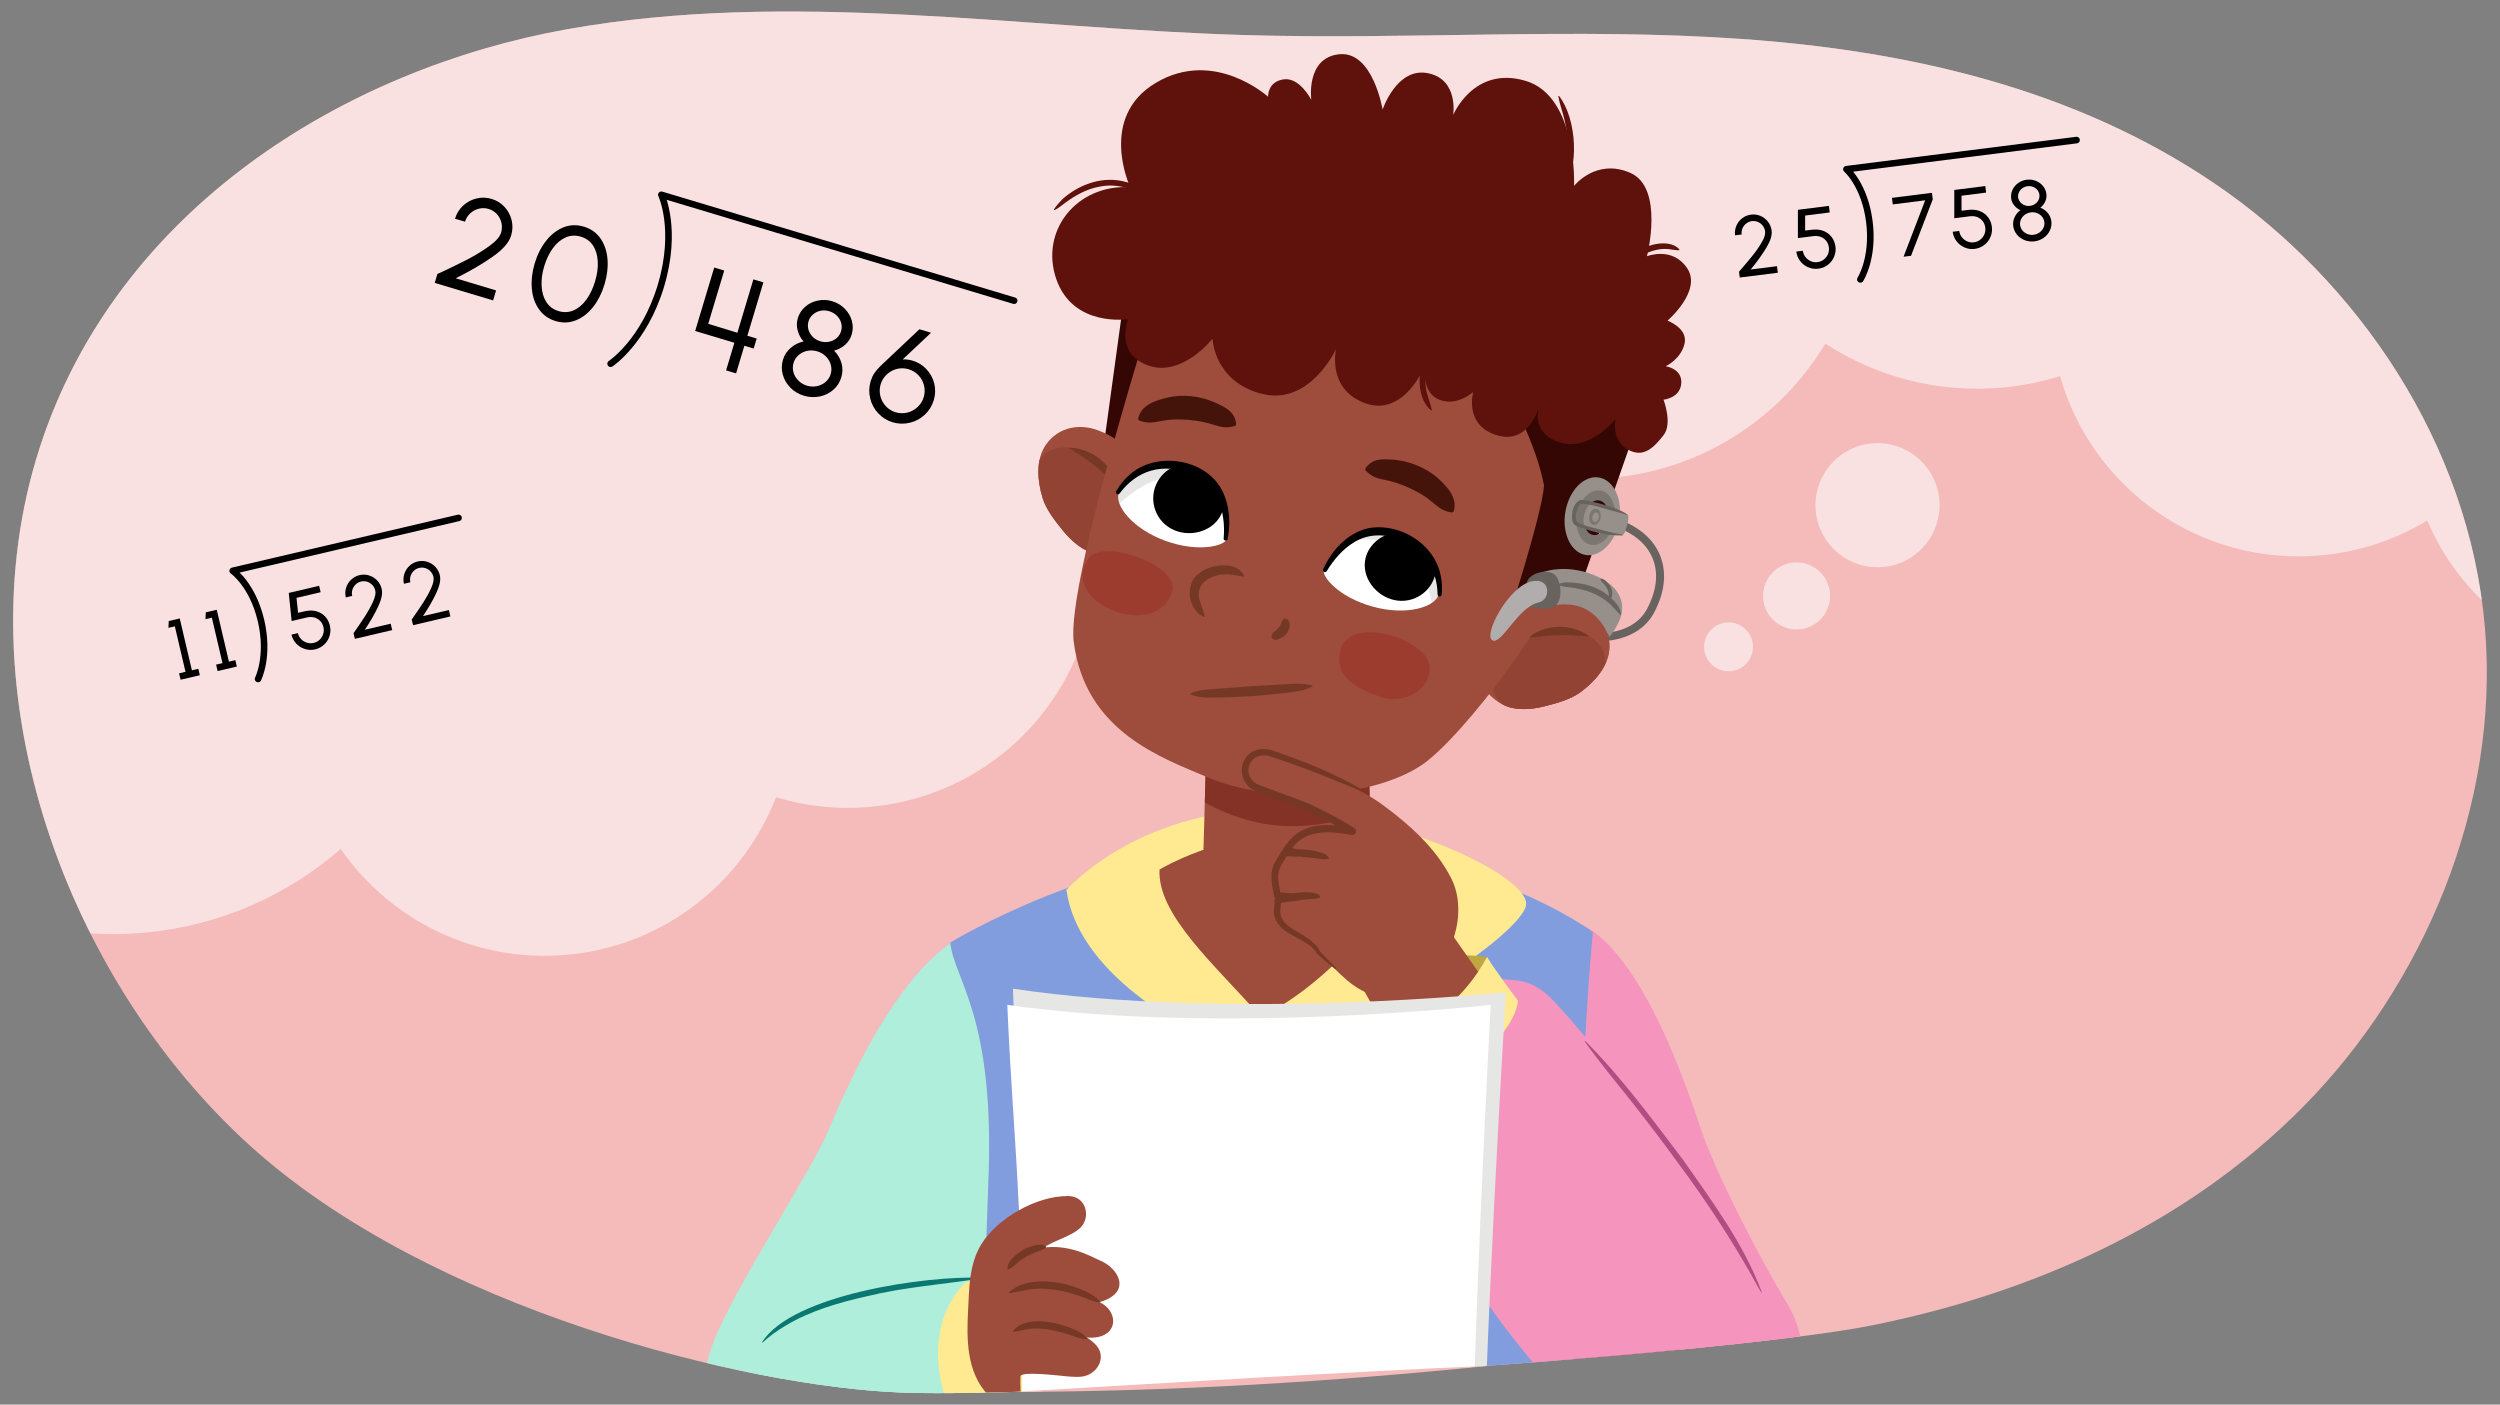 <?xml version="1.0" encoding="UTF-8"?><svg id="b" xmlns="http://www.w3.org/2000/svg" width="760" height="427" xmlns:xlink="http://www.w3.org/1999/xlink" viewBox="0 0 760 427"><rect x="0" y="0" width="760" height="427" fill="#808080" stroke="none"/><defs><clipPath id="c"><path d="M274.33,423.34c-47.33-1.74-143.37-25.14-198.49-75.2C20.72,298.07-12.1,211.03,12.03,136.22,35.43,63.7,104.57,21,172.47,8.88c67.9-12.12,137.13-.25,205.86,1.78,50.3,1.48,100.7-2.33,150.91,1.17,50.22,3.5,101.18,14.83,144.2,44.1,43.02,29.26,77.19,78.71,81.98,134.88,4.64,54.38-18.95,108.8-55.07,145.45-36.12,36.64-83.44,57.06-131.39,66.67-47.95,9.61-247.3,22.16-294.63,20.42h0Z" fill="none"/></clipPath><clipPath id="d"><path d="M316.93,151.35c1.12,3.62,3.78,6.98,6.11,9.85,2.58,3.19,6.25,6.54,10.43,7.22,7.26,1.19,14.45-2.6,16.2-10.16,1.22-5.27-.58-10.64-2.85-15.42-4.32-9.08-11.49-11.37-12.06-11.63-6.17-2.75-13.01-1.53-16.85,4.05-3.15,4.58-2.52,11.07-.97,16.07Z" fill="#9e4c3c"/></clipPath><clipPath id="e"><path d="M366.61,231.22l-.87,31.39c15.59,13.61,32.84,12.29,51.12,1.79l-.87-39.46-49.39,6.28Z" fill="#9e4c3c"/></clipPath><clipPath id="f"><path d="M489.27,196.97c.26-6.77-4.5-11.83-11.08-13.32-.61-.14-7.72-2.59-16.62,2.11-4.68,2.47-9.33,5.7-11.51,10.65-3.12,7.1,.38,14.43,6.91,17.82,3.76,1.95,8.7,1.46,12.68,.45,3.59-.91,7.73-2.02,10.79-4.25,4.23-3.08,8.62-7.91,8.83-13.47Z" fill="#9e4c3c"/></clipPath><clipPath id="g"><path d="M372.89,163.96c1.2-3.34,.66-16.71-9.43-20.96-11.11-4.68-20.22-.79-23.33,6.91-1.42,3.51,4.04,10.9,14.31,14.56,10.03,3.57,17.75,1.44,18.44-.5Z" fill="#fff"/></clipPath><clipPath id="h"><path d="M402.43,173.34c.95-3.42,9.1-14.03,19.8-11.68,11.78,2.58,16.97,11.02,15.07,19.1-.87,3.69-9.59,6.57-20.09,3.63-10.26-2.87-15.33-9.06-14.78-11.05Z" fill="#fff"/></clipPath></defs><g clip-path="url(#c)"><rect x="-25" y="-17.5" width="826" height="456" fill="#f4bbba"/><g><path d="M850.81-214.17s-442.73,5.26-451.65,3.6S-42.88-91.43-64.06-76.92c-15.89,10.89-4.52,146.87,.76,216.28-6.08,15.09-8.77,31.8-7.14,49.12,5.44,57.92,56.8,100.46,114.72,95.02,22.82-2.14,43.24-11.44,59.29-25.43,15.02,21.65,40.95,34.8,69.05,32.16,29.42-2.76,53.28-22.08,63.28-47.87,9.09,2.76,18.86,3.85,28.9,2.9,32.22-3.03,57.79-25.91,65.76-55.41,14.6,11.3,33.35,17.31,53.18,15.45,35.8-3.36,63.38-31.24,67.74-65.48,11.92,4.65,25.06,6.68,38.67,5.41,27.89-2.62,51.35-18.48,64.75-40.78,15.47,10.07,34.31,15.2,54.12,13.34,5.97-.56,11.73-1.73,17.24-3.44,9.72,34.31,42.79,57.9,79.58,54.45,11.74-1.1,22.59-4.84,32.03-10.57,12.53,29.35,42.94,48.61,76.41,45.46,30.17-2.83,54.5-23.08,64.02-49.86,40.91-4.43,70.81-40.9,66.95-82.01-.18-1.89-.45-3.75-.76-5.59,4.81-8.26,10.35-19.38,14.7-32.65,9.73-29.71-108.4-247.74-108.4-247.74Z" fill="#fff" isolation="isolate" opacity=".56"/><circle cx="570.77" cy="153.59" r="18.86" transform="translate(-19.37 120.37) rotate(-11.84)" fill="#fff" isolation="isolate" opacity=".56"/><circle cx="546.16" cy="181.16" r="10.19" fill="#fff" isolation="isolate" opacity=".56"/><circle cx="525.48" cy="196.64" r="7.43" fill="#fff" isolation="isolate" opacity=".56"/></g><g><path d="M474.43,280.12s19.63-6.8,42.52,62.73c4.13,12.55,16.74,37.47,26.44,53.62,8.73,14.53,6.08,38.66-9.57,49.48-27.56,19.06-53.8-17.92-53.8-17.92l-14.87-118.24,9.29-29.67Z" fill="#f595bd"/><path d="M302.72,282.29s-22.7-6.44-50.77,61.16c-5.07,12.2-29.06,48.73-35.07,64.58-6.01,15.84-7.12,41.68,7.64,53.7,14.75,12.02,82.06-41.52,82.06-41.52l3.17-107.63-7.03-30.28Z" fill="#afeedb"/><path d="M288.87,286.52c1.24,11.68,13.85,22.31,11.54,73.85,0,0-4.3,123.1-3.66,135.92,.64,12.82,1,36.55,1,36.55l1.34,24.26s21.45,6.85,57.65,10.12c36.2,3.27,118.12-12.9,118.12-12.9,0,0,5.92-117.56,5.88-177.6-.74-52.41,3.51-93.35,3.51-93.35,0,0-35.95-27.27-97.49-26.07-51.89,1.01-97.89,29.24-97.89,29.24Z" fill="#829dde"/><path d="M384.41,322.64c-27.84-9.19-56.98-28.4-60.21-52.12,0,0,20.83-23.82,61.2-24.46,35.52-.56,80.43,20.21,78.49,29.26-1.92,8.97-45.2,38.25-79.48,47.32Z" fill="#ffea92"/><polygon points="340.96 95.98 335.51 135.68 339.7 138.04 350.92 99.36 340.96 95.98" fill="#350704"/><g><g><path d="M316.93,151.35c1.12,3.62,3.78,6.98,6.11,9.85,2.58,3.19,6.25,6.54,10.43,7.22,7.26,1.19,14.45-2.6,16.2-10.16,1.22-5.27-.58-10.64-2.85-15.42-4.32-9.08-11.49-11.37-12.06-11.63-6.17-2.75-13.01-1.53-16.85,4.05-3.15,4.58-2.52,11.07-.97,16.07Z" fill="#9e4c3c"/><g clip-path="url(#d)"><path d="M316.17,139.67c2.7-4.02,8.31-4.55,13.2-2.35,8.71,3.93,13.16,13.9,12.88,21.53-.15,3.99-2.29,7.99-6.73,9.32-2.89,.86-6.53-.25-8.4-2.47-4.55-1.78-7.72-5.77-9.95-9.56-3.18-5.41-4.41-11.4-1-16.47Z" fill="#934334"/></g></g><path d="M324.8,136.13c6.7-.13,13.39,5.03,14.76,11.63-4.44-4.66-9.22-8.35-14.76-11.63h0Z" fill="#743824"/></g><g><path d="M366.61,231.22l-.87,31.39c15.59,13.61,32.84,12.29,51.12,1.79l-.87-39.46-49.39,6.28Z" fill="#9e4c3c"/><g clip-path="url(#e)"><path d="M362.07,241.46c19.62,12.44,37.72,12.24,59.13,3.22l-5.2-19.73-49.39,6.28" fill="#843126"/></g></g><path d="M485.74,193.68s11.38,.75,16.04-8.02c6.59-12.39,1.33-22.67-10.1-26.55" fill="none" stroke="#68635f" stroke-miterlimit="10" stroke-width="2.43"/><g><path d="M489.27,196.97c.26-6.77-4.86-11.97-10.5-13.75-5.19-1.81-8.87-2.38-17.2,2.54-4.56,2.69-9.33,5.7-11.51,10.65-3.12,7.1,.38,14.43,6.91,17.82,3.76,1.95,8.7,1.46,12.68,.45,3.59-.91,7.73-2.02,10.79-4.25,4.23-3.08,8.62-7.91,8.83-13.47Z" fill="#bd5738"/><g><path d="M489.27,196.97c.26-6.77-4.5-11.83-11.08-13.32-.61-.14-7.72-2.59-16.62,2.11-4.68,2.47-9.33,5.7-11.51,10.65-3.12,7.1,.38,14.43,6.91,17.82,3.76,1.95,8.7,1.46,12.68,.45,3.59-.91,7.73-2.02,10.79-4.25,4.23-3.08,8.62-7.91,8.83-13.47Z" fill="#9e4c3c"/><g clip-path="url(#f)"><path d="M488.03,201.53c.24-4.84-3.94-8.62-9.17-9.78-9.33-2.05-18.86,3.27-23.2,9.56-2.27,3.28-2.95,7.77-.18,11.49,1.8,2.42,5.38,3.7,8.22,3.04,4.71,1.3,9.64,0,13.69-1.71,5.78-2.44,10.35-6.5,10.65-12.6Z" fill="#934334"/></g></g><path d="M483.23,193.53c-6.4-.69-12.44-.58-18.78,.49,5.04-4.46,13.49-4.6,18.78-.49h0Z" fill="#743824"/></g><path d="M352.15,88.83s-28.09,87.91-25.74,106.29c3.51,27.51,27.12,35.37,41.04,41.32,17.91,7.66,48.18,6.77,64.29-3.56,12.56-8.05,43.37-48.69,49.28-70.23,5.91-21.55-4.6-65.5-49.06-82.97-44.46-17.47-79.81,9.15-79.81,9.15Z" fill="#9e4c3c"/><path d="M458.96,120.78s7.92,13.67,10.42,26.78c-.47,8.34-10.94,40.62-10.94,40.62,6.39-7.03,13.12-9.24,20.33-4.96l18.66-53.32-19.77-20.56-18.7,11.44Z" fill="#350704"/><path d="M377.92,175.27c-2.25-.38-3.94-.82-6.12-.67-3.62,.33-7.81,2.52-7.37,6.62,.24,2.1,1.37,3.83,1.74,6.07,.04,.16-.14,.3-.29,.23-4.78-2.28-5.82-10.02-1.35-13.23,3.37-2.8,11.49-3.89,13.63,.72,.06,.15-.09,.32-.25,.27h0Z" fill="#743824"/><path d="M386.54,193.64c.14-1.36,.69-1.42,1.1-1.83,.43-.36,.8-.73,1.08-1.06,.9-.92,.6-1.54,1.55-2.59,.3-.3,.84,.02,1.1,.16,1.33,1.05,.55,3.38-.37,4.41-.57,.66-1.25,1.09-1.93,1.41-.69,.26-1.33,.78-2.41-.15-.11-.09-.14-.22-.12-.35h0Z" fill="#743824"/><path d="M375.24,129.54c-3.23,.91-4.97-.07-7.71-.84-2.8-.73-5.55-1.1-8.35-1.18-1.62-.04-3.4-.01-5,.27-2.8,.4-4.59,1.23-7.75,.1-.31-.11-.48-.44-.4-.75,.76-3.26,3.68-4.8,6.63-5.65,2.77-.93,5.78-1.32,8.71-1.1,2.94,.2,5.8,.98,8.41,2.15,2.82,1.38,5.57,2.55,6,6.3,.04,.35-.21,.64-.54,.7h0Z" fill="#44140a"/><path d="M415.16,142.3c2.2-3.06,5.18-2.74,8.31-2.57,5.77,.46,11.56,3.07,15.46,7.43,2.16,2.18,3.96,4.94,3.03,8.16-.09,.33-.43,.53-.76,.45-3.3-.57-4.43-2.14-6.68-3.85-1.26-1.03-2.8-1.92-4.24-2.68-2.49-1.3-5.07-2.32-7.87-3.05-2.76-.66-4.77-.65-7.14-3.02-.26-.21-.33-.6-.13-.87h0Z" fill="#44140a"/><path d="M331.07,169.61c-4.38,5.89-1.04,12.25,6.54,15.66,7.58,3.41,16.67,2.15,18.73-5.66,2.06-7.81-20.89-15.88-25.27-10Z" fill="#9b3c2f"/><path d="M407.47,197.72c-2.1,8.73,6.24,11.99,12.22,14.15,5.98,2.16,14.55-1.07,14.95-8.56,.48-8.81-24.48-16.77-27.18-5.59Z" fill="#9b3c2f"/><path d="M483.29,174.32c-10.12-3.38-16.73,.63-16.73,.63l4.34,9.38c8.52-2.04,14.67,1.01,18.38,9.28,0,0,4.16-4.86,3.85-9.27-.31-4.41-3.54-7.73-9.84-10.01Z" fill="#968f8a"/><path d="M464.59,176.11c-1.55,2.15,.93,8.46,.93,8.46,0,0,5.71,1.71,7.78-.89,2.07-2.6,.81-7.9-.7-9.02-2.21-1.64-6.46-.71-8.01,1.45Z" fill="#68635f"/><path d="M465.66,176.72c-7.05,1.52-14.81,16.32-12.01,17.92,2.8,1.6,7.72-10.03,14.01-11.48,3.89-.75,3.89-7.71-2-6.44Z" fill="#b2adad"/><path d="M473.63,177.62c1.87-.82,3.83-.59,5.73-.38,1.91,.22,3.81,.7,5.63,1.45,1.82,.79,3.46,1.87,4.91,3.21,1.4,1.33,2.78,2.95,2.9,5.03l-.21,.07-1.86-2.03c-2.95-3.43-7.2-5.36-11.62-6.12-1.8-.35-3.6-.34-5.47-1l-.02-.22h0Z" fill="#68635f"/><path d="M486.58,175.94c.81-.07,1.29,.43,1.78,.85,1.01,.9,1.79,2.2,1.77,3.6,.02,.7-.18,1.45-.84,1.86l-.13-.06c-.2-.74-.03-1.2-.1-1.75-.14-1.1-.74-2.05-1.47-2.89-.38-.45-.85-.75-1.09-1.49l.08-.13h0Z" fill="#68635f"/><path d="M383.35,309.18c-14.12-15.99-31.59-31.11-30.85-44.85,0,0,19.22-11.53,40.37-10.25,21.15,1.28,39.09,12.82,39.09,12.82-19.4,18.52-29.55,32.57-48.6,42.29Z" fill="#9e4c3c"/><g><g isolation="isolate"><g><path d="M483.13,163.96c-.61-.21-1.13-.59-1.57-1.11s-.78-1.19-1.01-1.94c-.23-.76-.35-1.61-.34-2.5s.14-1.83,.42-2.76c.28-.93,.66-1.76,1.13-2.47,.46-.71,1.01-1.29,1.59-1.72s1.19-.71,1.81-.81c.61-.11,1.23-.04,1.81,.22,.58,.26,1.07,.68,1.48,1.22s.7,1.2,.91,1.93,.3,1.54,.29,2.39c-.01,.84-.14,1.73-.4,2.6-.25,.88-.61,1.68-1.04,2.36s-.93,1.28-1.48,1.73c-.55,.45-1.14,.77-1.75,.93-.61,.16-1.23,.15-1.83-.06m4.49-18.32c-1.05-.5-2.15-.66-3.25-.53-1.11,.14-2.21,.59-3.25,1.3-1.04,.72-2.01,1.72-2.84,2.95-.84,1.24-1.52,2.7-2,4.35-.48,1.65-.69,3.32-.67,4.92s.28,3.11,.74,4.46c.46,1.34,1.11,2.52,1.93,3.45,.81,.92,1.79,1.6,2.9,1.96s2.21,.37,3.3,.09,2.12-.83,3.08-1.61c.95-.78,1.82-1.79,2.55-2.97s1.33-2.55,1.74-4.06c.42-1.51,.61-3.02,.62-4.48s-.19-2.87-.56-4.15-.92-2.46-1.64-3.42c-.72-.98-1.61-1.75-2.64-2.25" fill="#968f8a"/><path d="M483.87,162.52c-.48-.18-.91-.5-1.25-.92s-.63-.94-.82-1.54-.3-1.25-.3-1.94,.09-1.41,.29-2.13c.2-.71,.5-1.35,.85-1.9s.77-.99,1.22-1.32,.93-.55,1.42-.63c.49-.08,.98-.03,1.46,.17s.88,.53,1.21,.96,.59,.95,.77,1.53c.18,.58,.27,1.22,.27,1.89s-.09,1.36-.28,2.06-.47,1.31-.81,1.85c-.34,.54-.74,.98-1.18,1.33s-.91,.58-1.4,.68-.98,.08-1.46-.1m3.68-13.08c-.74-.33-1.52-.43-2.29-.31-.77,.11-1.54,.44-2.26,.95-.72,.52-1.39,1.22-1.96,2.07-.57,.86-1.04,1.88-1.37,3.01s-.47,2.29-.46,3.39,.18,2.15,.49,3.09c.31,.94,.75,1.76,1.32,2.42,.56,.65,1.23,1.14,2,1.41s1.55,.29,2.31,.12c.76-.18,1.5-.55,2.18-1.1,.68-.54,1.3-1.25,1.83-2.09,.52-.84,.95-1.81,1.25-2.88,.3-1.07,.44-2.16,.44-3.19,0-1.04-.15-2.04-.42-2.95s-.67-1.73-1.19-2.41-1.15-1.21-1.89-1.54" fill="#7c7671"/></g></g><path d="M480.1,152.89c-1.42,.74-2.3,5.07-1.1,6.4,1.19,1.33,13.76,3.38,14.56,2.91s1.72-5.01,.99-5.78c-.73-.77-13.02-4.27-14.44-3.53Z" fill="#7c7671"/><path d="M483.26,153.38c-1.26,.72-2.46,4.97-1.62,6.29,.84,1.31,11.01,3.42,11.72,2.96,.71-.46,2.09-5.27,1.57-6.03-.52-.76-10.42-3.94-11.68-3.21Z" fill="#968f8a"/><path d="M494.61,156.58c-1.16-.49-3.12-.91-4.37-1.3-3.13-.82-6.48-2.09-9.7-2.11-1.15,.73-2.22,4.81-.89,5.65,1.46,.77,3.11,1.19,4.75,1.66,2.92,.71,5.96,1.59,8.89,2.07,0,0,.07,.13,.07,.13-.1,.03-.2,.07-.32,.1-4.59,.12-9.08-1.17-13.4-2.69,0,0-.57-.29-.57-.29-.67-.32-1.06-1.18-1.14-1.83-.18-2.09,.25-4.6,2.11-5.84,.63-.21,1.03-.12,1.45-.1,3.14,.46,6.06,1.36,9.04,2.35,1.47,.58,2.96,1.05,4.19,2.1,0,0-.11,.1-.11,.1h0Z" fill="#68635f"/><g isolation="isolate"><path d="M484.67,158.59c-.13-.04-.24-.12-.33-.23s-.16-.25-.21-.41-.07-.34-.07-.52,.03-.38,.09-.58,.14-.37,.24-.52,.21-.27,.33-.36,.25-.15,.38-.17,.26,0,.38,.05,.23,.14,.31,.26,.15,.25,.19,.41,.06,.32,.06,.5-.03,.36-.08,.55-.13,.35-.22,.5-.2,.27-.31,.36-.24,.16-.37,.19-.26,.03-.38-.01m.94-3.84c-.22-.1-.45-.14-.68-.11s-.46,.12-.68,.27-.42,.36-.6,.62-.32,.57-.42,.91-.14,.7-.14,1.03,.06,.65,.15,.93,.23,.53,.41,.72,.38,.33,.61,.41,.46,.08,.69,.02,.44-.17,.64-.34,.38-.37,.53-.62,.28-.53,.37-.85,.13-.63,.13-.94-.04-.6-.12-.87-.19-.52-.34-.72-.34-.37-.55-.47" fill="#7c7671"/></g></g><g><g><path d="M372.89,163.96c1.2-3.34,.66-16.71-9.43-20.96-11.11-4.68-20.22-.79-23.33,6.91-1.42,3.51,4.04,10.9,14.31,14.56,10.03,3.57,17.75,1.44,18.44-.5Z" fill="#fff"/><g clip-path="url(#g)"><path d="M351.91,146.4c-2.82,5.07-1,11.47,4.07,14.29,5.07,2.82,12.19,1.25,15.01-3.82,2.82-5.07,.28-11.72-4.79-14.54-5.07-2.82-11.47-1-14.29,4.07Z"/><path d="M338.98,146.58c1.57-.97,3.19-1.85,4.87-2.6,.08-.04,.15-.09,.22-.13,3.31-1.77,7-3.05,10.76-3.36,3.86-.32,7.99,.35,11.42,2.17,2.61,1,5.05,2.45,7.12,4.45,.78,.75-.32,1.84-1.17,1.37-.01,0-.02-.01-.03-.02,.03,.07,.08,.13,.11,.19,.48,.96,3.74,9.74,3.01,9.06-2.11-1.99-4.4-9.89-15.83-12.32-11.43-2.43-21.31,10.71-22.18,9.95-.56-.49-2.69-2.36-2.67-3.15-.21-.56-.21-1.23,.08-1.84,.84-1.77,2.68-2.77,4.28-3.77Z" opacity=".1"/></g></g><path d="M371.99,163.64c.74-7.8-1.97-17.19-10.16-19.8-3.81-1.42-7.94-1.86-11.79-.79-3.91,1.07-7.29,3.7-9.68,6.97-.2,.28-.59,.34-.87,.13-.25-.19-.32-.53-.18-.8,1.06-1.94,2.52-3.65,4.2-5.12,8.58-7.54,24.68-4.51,28.75,6.52,1.62,4.25,1.79,8.77,.94,13.1-.16,.77-1.33,.57-1.22-.22h0Z"/><g><path d="M402.43,173.34c.95-3.42,9.1-14.03,19.8-11.68,11.78,2.58,16.97,11.02,15.07,19.1-.87,3.69-9.59,6.57-20.09,3.63-10.26-2.87-15.33-9.06-14.78-11.05Z" fill="#fff"/><g clip-path="url(#h)"><path d="M436.56,173.28c-.62,5.77-5.8,9.94-11.57,9.32-5.77-.62-10.68-6.01-10.06-11.77,.62-5.77,6.53-9.73,12.3-9.11,5.77,.62,9.94,5.8,9.32,11.57Z"/><path d="M440.16,178.7c-.72-1.7-1.54-3.35-2.48-4.93-.04-.08-.07-.16-.11-.24-1.69-3.35-3.96-6.53-6.85-8.95-2.96-2.49-6.73-4.33-10.58-4.81-2.71-.69-5.54-.91-8.39-.47-1.07,.17-.8,1.69,.16,1.79,.01,0,.02,0,.04,0-.07,.03-.13,.06-.2,.09-.95,.5-8.67,5.8-7.69,5.66,2.87-.41,9.3-5.54,20.04-.94,10.74,4.61,11.23,21.04,12.38,20.92,.74-.08,3.56-.38,4-1.03,.5-.34,.88-.89,1-1.55,.33-1.93-.59-3.81-1.33-5.55Z" opacity=".1"/></g></g><path d="M402.23,173.07c2.66-5.97,7.87-11.6,14.67-12.65,8.97-1.14,18.7,4.81,20.89,13.75,.53,2.17,.73,4.41,.48,6.61-.04,.34-.35,.58-.69,.55-.31-.04-.54-.3-.55-.6-.04-2.06-.35-4.11-1.02-6.03-2.93-9.38-15.61-15.26-24.29-9.9-3.47,2.07-6.3,5.35-8.38,8.81-.35,.71-1.45,.2-1.12-.53h0Z"/></g><path d="M467.75,123.99s-2.45,7.82,6.55,10.53c9.01,2.71,16.8-7.09,16.8-7.09,0,0-1.37,6.17,3.61,9.14,4.98,2.97,8.26-.78,11.03-4.3,2.77-3.53-.03-10.76-.03-10.76,0,0,5.08-.47,5.4-4.98,.32-4.51-4.75-5.19-4.75-5.19,0,0,4.56-2.05,5.73-6.8,1.17-4.74-5.17-7.06-5.17-7.06,0,0,10.51-9,6.04-15.85-4.47-6.85-12.28-3.74-12.28-3.74,0,0,5.34-20.8-5.08-25.35-10.42-4.54-17.08,3.97-17.08,3.97,0,0,1.12-27.18-14.69-31.92-15.81-4.74-22.06,10.37-22.06,10.37,0,0,1.74-10.86-7.72-12.72s-13.74,11.07-13.74,11.07c0,0-2.93-17.88-13.18-16.82-10.25,1.06-8.49,13.88-8.49,13.88,0,0-3.52-7-8.47-6.24-4.95,.76-4.66,5.29-4.66,5.29,0,0-16.27-14.82-34.08-4.27-17.81,10.55-7.84,31.77-7.84,31.77-16.13-1-27.6,13.16-22.47,27.95,5.13,14.79,21.87,12.14,21.87,12.14,0,0-4.32,10.28,5.98,14.06,10.31,3.78,19.64-8.11,19.64-8.11,0,0,.42,13.09,15.03,16.77,14.6,3.68,22.53-13.64,22.53-13.64,0,0-2.93,12.25,8.93,16.51,11.86,4.25,18.15-11.56,18.15-11.56,0,0-1.36,8.11,4.15,10.41,5.52,2.3,10.46-2.31,10.46-2.31,0,0-2.87,9.97,6.99,13.11,9.86,3.14,12.89-8.28,12.89-8.28Z" fill="#5e120b"/><path d="M473.93,29.15c5.4,6.83,6.45,22.38,.79,29.3,0,0-.2-.1-.2-.1,.09-.66,.24-1.27,.4-1.87,2.13-6.45,2.31-13.38,.7-19.99-.55-2.42-1.46-4.69-1.9-7.24l.19-.1h0Z" fill="#5e120b"/><path d="M495.18,79.4c1.97-4.44,11.91-7.62,15.4-3.53,0,0-.1,.2-.1,.2-.75,.06-1.37-.13-2.09-.17-3.23-.7-6.52,.27-9.38,1.8-1.2,.62-2.19,1.48-3.68,1.86l-.15-.16h0Z" fill="#5e120b"/><path d="M349.41,59.62c-4.84-2.11-9.8-4-15.09-2.88-3.87,.65-7.38,2.61-10.51,4.92-4.25,3.32-4.54,2.86-.88-1.07,5.24-4.68,12.54-7.24,19.47-5.24,2.68,.73,5.39,1.86,7.16,4.11l-.14,.17h0Z" fill="#5e120b"/><path d="M434.78,106.9c-.38,3.14-1.64,5.82-1.42,8.97-.17,3.18,1.26,5.7,1.93,8.81,0,0-.18,.12-.18,.12-3.82-3.11-4.14-9.35-2.9-13.78,.47-1.54,.95-3.18,2.38-4.24l.19,.11h0Z" fill="#5e120b"/><path d="M242.56,400.94c14.69-15.45,52.09-15.5,52.09-15.5,0,0,43.43,46.21,10.02,61.58-2.71,3.27-52.77,31.11-73.43,18.7-36.42-21.87-3.36-49.34,11.32-64.79Z" fill="#afeedb"/><path d="M231.66,408.01c9.25-14.55,50.07-20.24,66.6-19.58,0,0,.01,.22,.01,.22-11.65,1.81-23.38,2.63-34.84,5.44-8.53,1.93-17.06,4.38-24.59,8.89-2.49,1.48-4.86,3.14-7.01,5.17l-.17-.14h0Z" fill="#0a7771"/><path d="M293.98,389.53s-14.42,11.13-6.35,36.52c0,0,5.28,10.3,17.97,14.92l13.27-6.35-3.46-39.81-21.43-5.28Z" fill="#ffea92"/><g><path d="M411.63,317.78c-.56-1.75,9.26-31.54,40.45-26.85l3.27,13.75-33.95,23.76-9.77-10.65Z" fill="#bfa741"/><path d="M476.44,410.14l-65.6-115.7,28.63-13.12,81.11,115.7s-21.47,39.36-44.13,13.12Z" fill="#9e4c3c"/><path d="M420.07,322.46c15.68-3.27,25.51-11.7,36.54-24.83,3.6,.62,8.41-.52,14.81,5.76,5.8,5.69,20.84,24.48,20.84,24.48,6.37,3.78,20.3,30.04,26.6,33.92,8.23,5.07,28.48,59.2,23.81,64.61-8.92,10.32-28.47,18.27-41.73,15.06-17.63-4.27-38.4-30.51-48.43-44.77-34.68-49.31-38.99-59.97-32.5-74.13,.02-.04,.04-.07,.05-.1Z" fill="#f595bd"/><path d="M411.63,317.78l11.37,17.28c12.38-1.94,36.77-17.43,38.49-30.81,0,0-6.64-8.76-9.42-13.32-14.33,26.28-40.45,26.85-40.45,26.85Z" fill="#ffea92"/><path d="M481.89,316.43c11.05,11.07,20.32,23.72,29.76,36.15,8.93,12.76,18.43,25.52,23.93,40.22,0,0-.2,.09-.2,.09-.99-1.69-1.95-3.38-2.86-5.1-6.71-11.81-14.2-23.27-22.33-34.14-4.56-6.31-9.28-12.51-14.1-18.62-4.82-6.12-9.84-12.07-14.37-18.45l.17-.14h0Z" fill="#b24d82"/></g><path d="M361.93,210.76c3.06-1.26,6.12-1.19,9.2-1.45l9.21-.69,9.23-.54c3.08-.16,6.14-.54,9.32,.3,.1,.03,.17,.13,.14,.24-2.8,1.63-6.11,1.71-9.24,2.13-6.15,.72-12.34,1.17-18.54,1.26-3.1,.01-6.21,.33-9.32-.88-.16-.06-.17-.31,0-.37h0Z" fill="#743824"/><g><g><path d="M421.38,289.23c.1,.02,.13,.02,0,0h0Z" fill="#d59163"/><path d="M388.25,277.72c-.12-1.12,.13-2.24,.18-3.36,0-.22,0-.44-.01-.66,2.08-.36,4.16-.67,6.27-.87-2.13-.25-4.26-.44-6.39-.6-.34-2.48-1.16-4.95-.62-7.38,.32-1.46,1.12-2.77,1.91-4.05,.31-.51,.63-1.02,.95-1.52,1.24,.01,2.49,.04,3.73,.09-1.04-.34-2.09-.66-3.14-.97,1.08-1.59,2.29-3.07,3.84-4.17,4.52-3.2,10.64-2.42,16.1-1.51-3.25-2.09-6.64-3.98-10.12-5.68-3.81-2.21-14.83-5.86-19.16-7.68-2.83-1.19-4.04-4.78-2.8-7.5,1.37-2.99,4.6-3.76,7.5-2.8,9.61,3.2,25.49,9.51,33.66,15.49,8.25,6.04,16.34,13.25,21.02,22.45,.24,.47,.46,.95,.65,1.43,2.04,5.05,1.89,10.97,.28,16.09-2.62,8.36-9.64,17.97-19.14,18.6-5.06,.34-9.62-1.85-13.4-5.07-3.09-2.63-5.82-5.63-8.74-8.43-2.56-5.22-11.94-5.98-12.58-11.91Z" fill="#9e4c3c"/></g><path d="M390.51,259.14c1.12-1.01,2.29-.85,3.44-.92,2.33-.09,4.66,.13,6.92,.76,1.12,.31,2.34,.58,3.1,1.81,.05,.08,.02,.19-.06,.24-1.34,.44-2.36,.09-3.46-.06-1.88-.25-4.65-.49-6.56-.69-1.11-.12-2.23,0-3.37-.87-.08-.06-.09-.19-.01-.26h0Z" fill="#743824"/><path d="M388.37,273.56c.82-1.2,1.96-1.31,3.03-1.61,2.18-.57,4.44-.81,6.69-.65,1.12,.09,2.32,.13,3.26,1.16,.06,.07,.06,.18-.01,.25-1.19,.71-2.21,.56-3.27,.62-1.82,.12-4.45,.43-6.29,.63-1.07,.11-2.06,.47-3.34-.14-.1-.05-.13-.17-.07-.26h0Z" fill="#743824"/></g><path d="M405.97,294.54c-1.71-1.19-4.09-3.21-5.61-4.69-1.8-3.13-5.55-4.21-8.52-6.13-2.6-1.43-4.95-4.21-4.54-7.37,.07-.99,.23-1.82,.16-2.63-.04-.46,.28-.88,.73-.96,2.11-.37,4.25-.7,6.41-.91,0,0-.03,1.94-.03,1.94-2.11-.24-4.23-.42-6.35-.58-.48-.03-.85-.4-.91-.85-.66-3.41-1.59-7.51,.53-10.66,.59-1.06,1.2-2,1.82-2.99,.2-.32,.54-.49,.89-.48,0,0,3.76,.08,3.76,.08l-.37,2.06s-3.12-.95-3.13-.96c-.68-.2-.98-1.05-.57-1.62,1.07-1.58,2.33-3.16,3.99-4.37,4.95-3.57,11.41-2.75,17.03-1.83,0,0-.81,2.08-.81,2.08-3.21-2.08-6.55-3.95-9.98-5.65-4.3-2.37-11.47-4.71-16.15-6.56-1.28-.52-3.14-1.08-4.25-1.94-2.81-2.15-3.42-6.46-1.29-9.28,2.08-2.91,6.07-3.07,9.1-1.75,4.04,1.43,8.44,3,12.35,4.69,5.39,2.31,10.71,4.86,15.68,8.01,.06,.04,.08,.13,.04,.19-9.64-4.05-19.67-8.13-29.72-11.41-5.36-1.94-9.15,4.16-4.9,7.91,.89,.64,2.7,1.2,3.74,1.62,4.85,1.88,12.06,4.19,16.38,6.53,3.52,1.7,6.95,3.6,10.25,5.71,.53,.34,.69,1.04,.35,1.57-.25,.4-.71,.59-1.15,.51-7.13-1.33-14.72-1.82-18.87,5.15,0,0-.58-1.63-.58-1.63l3.17,.99c1.17,.36,.83,2.14-.37,2.06,0,0-3.69-.1-3.69-.1l.89-.48c-1.09,1.8-2.54,3.65-2.83,5.72-.29,1.98,.38,4.16,.7,6.53l-.91-.86c2.14,.17,4.29,.37,6.43,.63,.54,.06,.92,.55,.86,1.09-.06,.47-.43,.81-.88,.85-2.07,.18-4.13,.48-6.2,.83l.79-.97c.11,1.83-.57,3.46,.08,5.11,1.33,3.13,5.23,4.46,7.93,6.44,1.39,.87,3.54,2.94,3.81,4.03,1.63,1.75,3.23,3.44,4.97,5.08,.12,.11-.05,.32-.18,.21h0Z" fill="#743824"/><path d="M450.55,469.22c-54.29,8.08-82.09,5.91-139.7-1.01,2.75-105.52-1.06-116.1-2.92-167.65,66.18,9.84,149.86,1.08,149.86,1.08,0,0-6.97,114.29-7.24,167.58Z" fill="#e6e6e5"/><path d="M447.18,471.13c-53.17,8.37-80.44,6.42-136.97,0,1.99-104.29-1.81-114.71-3.99-165.64,64.95,9.25,146.94,0,146.94,0,0,0-6.07,112.98-5.98,165.64Z" fill="#fff"/><g><path d="M334.38,383.18c-2.64-1.09-11.42-6.6-21.71-2.75-3.43,1.28,2.66-.1,6-1.98,2.95-1.66,7.28-2.88,9.7-5.16,3.32-3.13,1.96-9.63-3.6-9.69-9.81-.11-21.66,6.88-26.41,14.59-3.81,6.19-3.71,13.48-4.07,20.37-.43,8.36-.55,18.69,6.19,25.61,4.96,5.09,10.3,5.41,10.3,5.41,0,0-.71-5.95-.56-11.17,.05-1.73,13.23-.05,14.33,.02,1.75,.11,3.54,.32,5.23-.11,2.77-.69,4.87-3.21,4.86-5.84,0-2.74-2.08-4.42-4.25-5.89,9.3,.89,10.39-7.57,3.88-10.74,9.99-2.91,5.86-10.3,.09-12.68Z" fill="#9e4c3c"/><path d="M318.01,379.2c-1.07,.97-2.09,1.03-3.12,1.44-1.01,.39-1.99,.85-2.91,1.4-.92,.55-1.84,1.13-2.66,1.84-.87,.69-1.46,1.55-2.85,1.98-.09,.03-.19-.01-.22-.11,.06-2.61,2.62-4.36,4.58-5.68,1.08-.64,2.26-1.09,3.46-1.38,1.19-.27,2.47-.66,3.72,.24,.1,.07,.09,.21,0,.28h0Z" fill="#743824"/><path d="M334.21,395.98c-2.43-.43-4.47-1.51-6.76-2.27-5.46-1.82-11.4-2.66-17.03-1.23-1.21,.16-2.3,.55-3.56,.58-.08,0-.15-.06-.15-.14,5.15-4.98,15.34-3.64,21.45-1.13,2.26,.94,4.61,1.87,6.2,3.96,.08,.1-.02,.27-.15,.23h0Z" fill="#743824"/><path d="M330.3,407.1c-2.14-.08-3.82-.94-5.66-1.5-2.28-.71-4.56-1.28-6.91-1.56-2.07-.28-4.14-.26-6.19,.15-1.19,.29-2.26,.57-3.5,.74-.09,.02-.18-.04-.18-.13,3.47-4.9,12.71-3.05,17.47-1.13,1.85,.76,3.79,1.42,5.11,3.18,.08,.1,0,.26-.13,.24h0Z" fill="#743824"/></g></g></g><path d="M452.94,415.17c-48.06,4.89-96.36,7.87-144.68,7.96,46.91-2.74,97.9-5.9,144.68-7.96h0Z" fill="#f4bbba"/><path d="M139.4,157.44l-68.66,16.09s6.04,4.18,8.61,15.14-.9,17.74-.9,17.74" fill="none" stroke="#000" stroke-linecap="round" stroke-linejoin="round" stroke-width="2"/><g><path d="M92.68,197.29c-1.02-.31-1.88-.85-2.61-1.63-.73-.78-1.22-1.68-1.47-2.73l1.95-.46c.33,1.4,1.38,2.48,2.74,2.9,.68,.21,1.37,.24,2.07,.08,1.41-.33,2.47-1.38,2.9-2.74,.2-.67,.23-1.36,.07-2.06-.33-1.43-1.32-2.52-2.74-2.93-.71-.19-1.49-.2-2.34,0l-4.59,1.08-.88-8.55,9.24-2.17,.46,1.95-7.34,1.72,.47,4.54,2.21-.5c2.39-.52,4.56,.09,6,1.61,.72,.75,1.21,1.69,1.47,2.81,.25,1.05,.21,2.09-.1,3.11-.31,1.02-.85,1.89-1.63,2.62-.78,.73-1.68,1.22-2.73,1.47-1.08,.25-2.11,.21-3.14-.11Z"/><path d="M107.71,192.15c1.31-1.87,2.43-3.52,3.36-4.97s1.71-2.89,2.35-4.32c.64-1.42,.86-2.54,.67-3.35-.3-1.27-1.24-2.26-2.45-2.66-.62-.19-1.24-.22-1.87-.07-1.27,.3-2.25,1.25-2.64,2.49-.19,.62-.21,1.25-.06,1.89l-1.95,.46c-.23-1-.2-1.98,.1-2.95,.3-.95,.8-1.76,1.53-2.46,.72-.69,1.58-1.14,2.56-1.38,.97-.23,1.94-.2,2.89,.1,.95,.3,1.77,.81,2.46,1.53,.69,.73,1.15,1.59,1.38,2.59,.31,1.34-.03,3.11-1.05,5.28-1.02,2.19-2.38,4.56-4.08,7.11l7.86-1.84,.46,1.95-11.35,2.66-.41-1.73,.23-.33Z"/><path d="M125.39,188.01c1.31-1.87,2.43-3.52,3.36-4.97s1.71-2.89,2.35-4.32c.64-1.42,.86-2.54,.67-3.35-.3-1.27-1.24-2.26-2.45-2.66-.62-.19-1.24-.22-1.87-.07-1.27,.3-2.25,1.25-2.64,2.49-.19,.62-.21,1.25-.06,1.88l-1.95,.46c-.23-1-.2-1.98,.1-2.95,.3-.95,.8-1.76,1.53-2.46,.72-.69,1.57-1.14,2.56-1.38,.97-.23,1.94-.2,2.89,.1,.95,.3,1.77,.81,2.46,1.53,.69,.73,1.15,1.59,1.38,2.59,.31,1.34-.03,3.11-1.04,5.28-1.02,2.19-2.38,4.56-4.08,7.11l7.86-1.84,.46,1.95-11.35,2.66-.41-1.73,.23-.33Z"/></g><g><path d="M53.15,190.41l-1.95,.46,.1-2.08,3.34-.78,3.7,15.77,1.95-.46,.46,1.95-5.85,1.37-.46-1.95,1.95-.46-3.24-13.82Z"/><path d="M64.41,187.77l-1.95,.46,.1-2.08,3.34-.78,3.69,15.77,1.95-.46,.46,1.95-5.85,1.37-.46-1.95,1.95-.46-3.24-13.82Z"/></g><path d="M631.27,42.58l-69.96,8.86s5.57,4.79,6.98,15.95c1.41,11.11-2.74,17.55-2.74,17.55" fill="none" stroke="#000" stroke-linecap="round" stroke-linejoin="round" stroke-width="2"/><g><path d="M585.27,60.89l-9.87,1.25-.25-1.99,12.16-1.54,.25,1.99-6.61,17.16-2.27,.29,6.58-17.16Z"/><path d="M597.22,75.22c-.98-.41-1.78-1.04-2.43-1.89-.64-.85-1.04-1.79-1.17-2.87l1.99-.25c.18,1.43,1.12,2.61,2.42,3.17,.65,.28,1.33,.38,2.05,.29,1.43-.18,2.6-1.12,3.17-2.42,.27-.65,.37-1.33,.28-2.04-.18-1.46-1.05-2.64-2.42-3.21-.69-.27-1.46-.35-2.33-.24l-4.68,.59v-8.6s9.43-1.19,9.43-1.19l.25,1.99-7.48,.95v4.56l2.25-.27c2.43-.27,4.53,.57,5.8,2.23,.64,.82,1.03,1.81,1.17,2.94,.14,1.07,0,2.1-.42,3.08-.41,.98-1.04,1.8-1.89,2.44-.85,.64-1.79,1.04-2.86,1.18-1.1,.14-2.12,0-3.11-.43Z"/><path d="M615.49,73c-.95-.37-1.73-.93-2.35-1.69-.62-.76-.99-1.63-1.12-2.61-.12-.93,.03-1.83,.43-2.68,.4-.85,.98-1.57,1.76-2.12-.75-.34-1.37-.82-1.89-1.46-.51-.63-.83-1.35-.93-2.16-.11-.89,.03-1.76,.41-2.58,.38-.82,.96-1.5,1.72-2.05,.76-.55,1.62-.89,2.59-1.01,.97-.12,1.88-.02,2.77,.33,.87,.35,1.6,.86,2.18,1.56s.92,1.51,1.04,2.4c.1,.81,0,1.59-.35,2.32-.34,.75-.83,1.38-1.48,1.89,.9,.34,1.66,.88,2.26,1.6,.6,.74,.96,1.57,1.08,2.5,.12,.98-.02,1.92-.43,2.81-.42,.89-1.04,1.64-1.87,2.23-.83,.59-1.78,.96-2.82,1.09-1.04,.13-2.04,0-2.99-.35Zm4.25-12.27c.23-.49,.3-1.01,.24-1.55-.14-1.08-.88-1.97-1.94-2.38-.54-.21-1.09-.27-1.67-.19-1.17,.15-2.15,.85-2.6,1.84-.24,.49-.32,1.01-.25,1.55,.14,1.08,.88,1.97,1.94,2.38,.52,.21,1.08,.27,1.66,.2,1.17-.15,2.16-.85,2.62-1.84Zm1.47,8.53c.26-.56,.35-1.15,.27-1.76-.16-1.24-1-2.24-2.21-2.72-.6-.22-1.24-.3-1.91-.22-1.33,.17-2.43,.98-2.96,2.09-.27,.57-.36,1.16-.29,1.78,.16,1.24,1,2.24,2.22,2.71,.59,.24,1.23,.32,1.89,.23,1.34-.17,2.44-.98,2.98-2.11Z"/></g><g><path d="M528.93,82.28c1.5-1.72,2.79-3.25,3.86-4.59,1.08-1.34,2-2.69,2.79-4.05,.79-1.34,1.12-2.43,1.02-3.26-.16-1.29-1-2.38-2.16-2.9-.59-.25-1.21-.34-1.85-.26-1.29,.16-2.36,1.01-2.88,2.2-.25,.6-.34,1.22-.26,1.87l-1.99,.25c-.13-1.02,.01-1.99,.4-2.92,.39-.92,.98-1.67,1.78-2.28,.79-.61,1.69-.97,2.69-1.1,.99-.12,1.95,0,2.87,.4,.91,.4,1.67,.99,2.28,1.78,.61,.8,.98,1.7,1.1,2.72,.17,1.37-.36,3.08-1.59,5.14-1.25,2.07-2.84,4.29-4.79,6.65l8.01-1.01,.25,1.99-11.57,1.46-.22-1.77,.26-.31Z"/><path d="M549.67,81.24c-.98-.41-1.78-1.05-2.43-1.89-.64-.85-1.04-1.79-1.17-2.87l1.99-.25c.18,1.43,1.12,2.61,2.42,3.17,.65,.28,1.33,.38,2.05,.29,1.43-.18,2.6-1.11,3.17-2.42,.27-.65,.37-1.33,.28-2.04-.18-1.46-1.05-2.64-2.42-3.2-.69-.27-1.46-.35-2.32-.24l-4.68,.59v-8.6s9.43-1.19,9.43-1.19l.25,1.99-7.48,.95v4.56l2.25-.27c2.43-.27,4.53,.57,5.8,2.23,.64,.82,1.03,1.81,1.17,2.94,.14,1.07,0,2.1-.42,3.08-.41,.98-1.04,1.8-1.89,2.44s-1.79,1.04-2.87,1.17c-1.1,.14-2.12,0-3.11-.43Z"/></g><path d="M308.3,91.41l-107.25-32.2s5,10.54-.13,27.65c-5.11,17.03-15.29,23.71-15.29,23.71" fill="none" stroke="#000" stroke-linecap="round" stroke-linejoin="round" stroke-width="2"/><g><path d="M220.16,82.27l-4.86,16.17,8.86,2.72,4.87-16.23,3.04,.91-4.87,16.23,2.83,.85-.91,3.04-2.83-.85-2.52,8.4-3.04-.91,2.52-8.4-11.92-3.58,5.79-19.28,3.04,.91Z"/><path d="M240.28,117.84c-1.14-1.14-1.91-2.47-2.32-3.97-.41-1.5-.39-3.01,.06-4.51,.43-1.42,1.22-2.63,2.35-3.6,1.13-.98,2.43-1.64,3.92-1.95-.87-.97-1.47-2.08-1.8-3.34-.34-1.24-.33-2.49,.04-3.74,.41-1.36,1.17-2.54,2.25-3.48,1.08-.95,2.36-1.55,3.82-1.87,1.45-.32,2.92-.25,4.4,.2,1.48,.45,2.75,1.19,3.8,2.26,1.04,1.07,1.77,2.28,2.16,3.67,.38,1.39,.37,2.78-.04,4.15-.37,1.25-1.04,2.3-2,3.15-.97,.87-2.1,1.46-3.36,1.79,1.08,1.08,1.84,2.34,2.25,3.78,.4,1.46,.38,2.9-.05,4.32-.45,1.5-1.26,2.77-2.43,3.8-1.19,1.02-2.56,1.71-4.15,2.03-1.58,.32-3.2,.25-4.8-.23-1.6-.48-2.97-1.3-4.12-2.44Zm10.72-1.74c.73-.64,1.25-1.44,1.53-2.38,.57-1.9-.01-3.91-1.45-5.37-.73-.72-1.61-1.24-2.64-1.55-2.04-.61-4.16-.15-5.64,1.13-.76,.66-1.28,1.45-1.56,2.4-.57,1.9,.01,3.91,1.47,5.36,.71,.73,1.59,1.25,2.59,1.55,2.06,.62,4.18,.16,5.69-1.14Zm3.35-13.33c.64-.56,1.09-1.27,1.34-2.1,.5-1.66,0-3.43-1.28-4.7-.65-.65-1.42-1.09-2.31-1.36-1.8-.54-3.66-.15-4.95,.99-.66,.55-1.11,1.26-1.36,2.09-.5,1.66,0,3.43,1.28,4.7,.63,.64,1.4,1.09,2.29,1.36,1.8,.54,3.68,.16,4.99-.98Z"/><path d="M266.97,125.64c-1.21-1.29-2.02-2.81-2.43-4.54-.43-1.72-.38-3.46,.13-5.18,.29-.95,.65-1.74,1.09-2.41,.44-.67,1.04-1.39,1.82-2.17l11.92-11.25,3.54,1.06-8.63,8.12c1.03-.06,2.05,.08,3.04,.37,1.6,.48,2.99,1.33,4.15,2.56,1.16,1.23,1.98,2.68,2.4,4.34,.42,1.68,.38,3.39-.14,5.13-.52,1.72-1.43,3.19-2.72,4.4-1.32,1.22-2.83,2.04-4.57,2.44-1.74,.42-3.48,.38-5.22-.14-1.72-.52-3.17-1.43-4.37-2.74Zm12.03-1.95c.88-.84,1.47-1.82,1.81-2.95,.71-2.37,.08-4.85-1.56-6.63-.84-.88-1.84-1.5-3.02-1.86-2.43-.73-4.92-.05-6.67,1.6-.88,.84-1.49,1.82-1.84,2.96-.73,2.43-.05,4.92,1.59,6.69,.82,.87,1.8,1.49,2.94,1.83,2.47,.74,4.99,.03,6.74-1.64Z"/></g><g><path d="M133.55,83.04c3.29-1.54,6.14-2.92,8.56-4.18,2.42-1.25,4.64-2.62,6.66-4.08,2.01-1.45,3.19-2.81,3.57-4.08,.59-1.98,.09-4.09-1.27-5.6-.7-.75-1.54-1.28-2.52-1.58-1.98-.59-4.08-.06-5.6,1.34-.75,.7-1.29,1.55-1.58,2.54l-3.05-.91c.47-1.56,1.3-2.89,2.47-3.98,1.16-1.07,2.5-1.79,4.06-2.17,1.54-.38,3.07-.33,4.61,.13,1.52,.46,2.83,1.26,3.91,2.42,1.07,1.16,1.79,2.52,2.17,4.06,.37,1.56,.32,3.09-.15,4.65-.63,2.1-2.5,4.25-5.62,6.44-3.14,2.2-6.88,4.4-11.24,6.56l12.28,3.69-.91,3.04-17.74-5.33,.81-2.71,.58-.28Z"/><path d="M163.84,94.01c-1.24-1.75-1.97-3.85-2.16-6.3-.21-2.46,.08-5,.87-7.65,.8-2.67,1.96-4.95,3.49-6.88,1.5-1.92,3.27-3.27,5.25-4.07,1.98-.79,4.05-.85,6.21-.21,2.14,.64,3.82,1.84,5.04,3.58,1.22,1.77,1.93,3.85,2.14,6.29,.19,2.45-.1,4.99-.9,7.66-.8,2.65-1.95,4.93-3.46,6.87-1.53,1.93-3.27,3.29-5.25,4.07-1.99,.8-4.06,.87-6.19,.23s-3.82-1.84-5.04-3.6Zm10.62,.3c1.47-.66,2.76-1.78,3.86-3.32,1.09-1.55,1.95-3.34,2.57-5.41,.65-2.16,.93-4.16,.83-6.07-.1-1.9-.56-3.51-1.43-4.85-.88-1.32-2.11-2.23-3.71-2.71-1.68-.5-3.24-.41-4.71,.27-1.47,.68-2.77,1.78-3.86,3.32-1.09,1.55-1.95,3.34-2.57,5.39-.62,2.08-.89,4.04-.79,5.95,.08,1.9,.55,3.55,1.41,4.91,.87,1.36,2.09,2.29,3.74,2.78,1.64,.49,3.2,.4,4.67-.26Z"/></g></svg>
